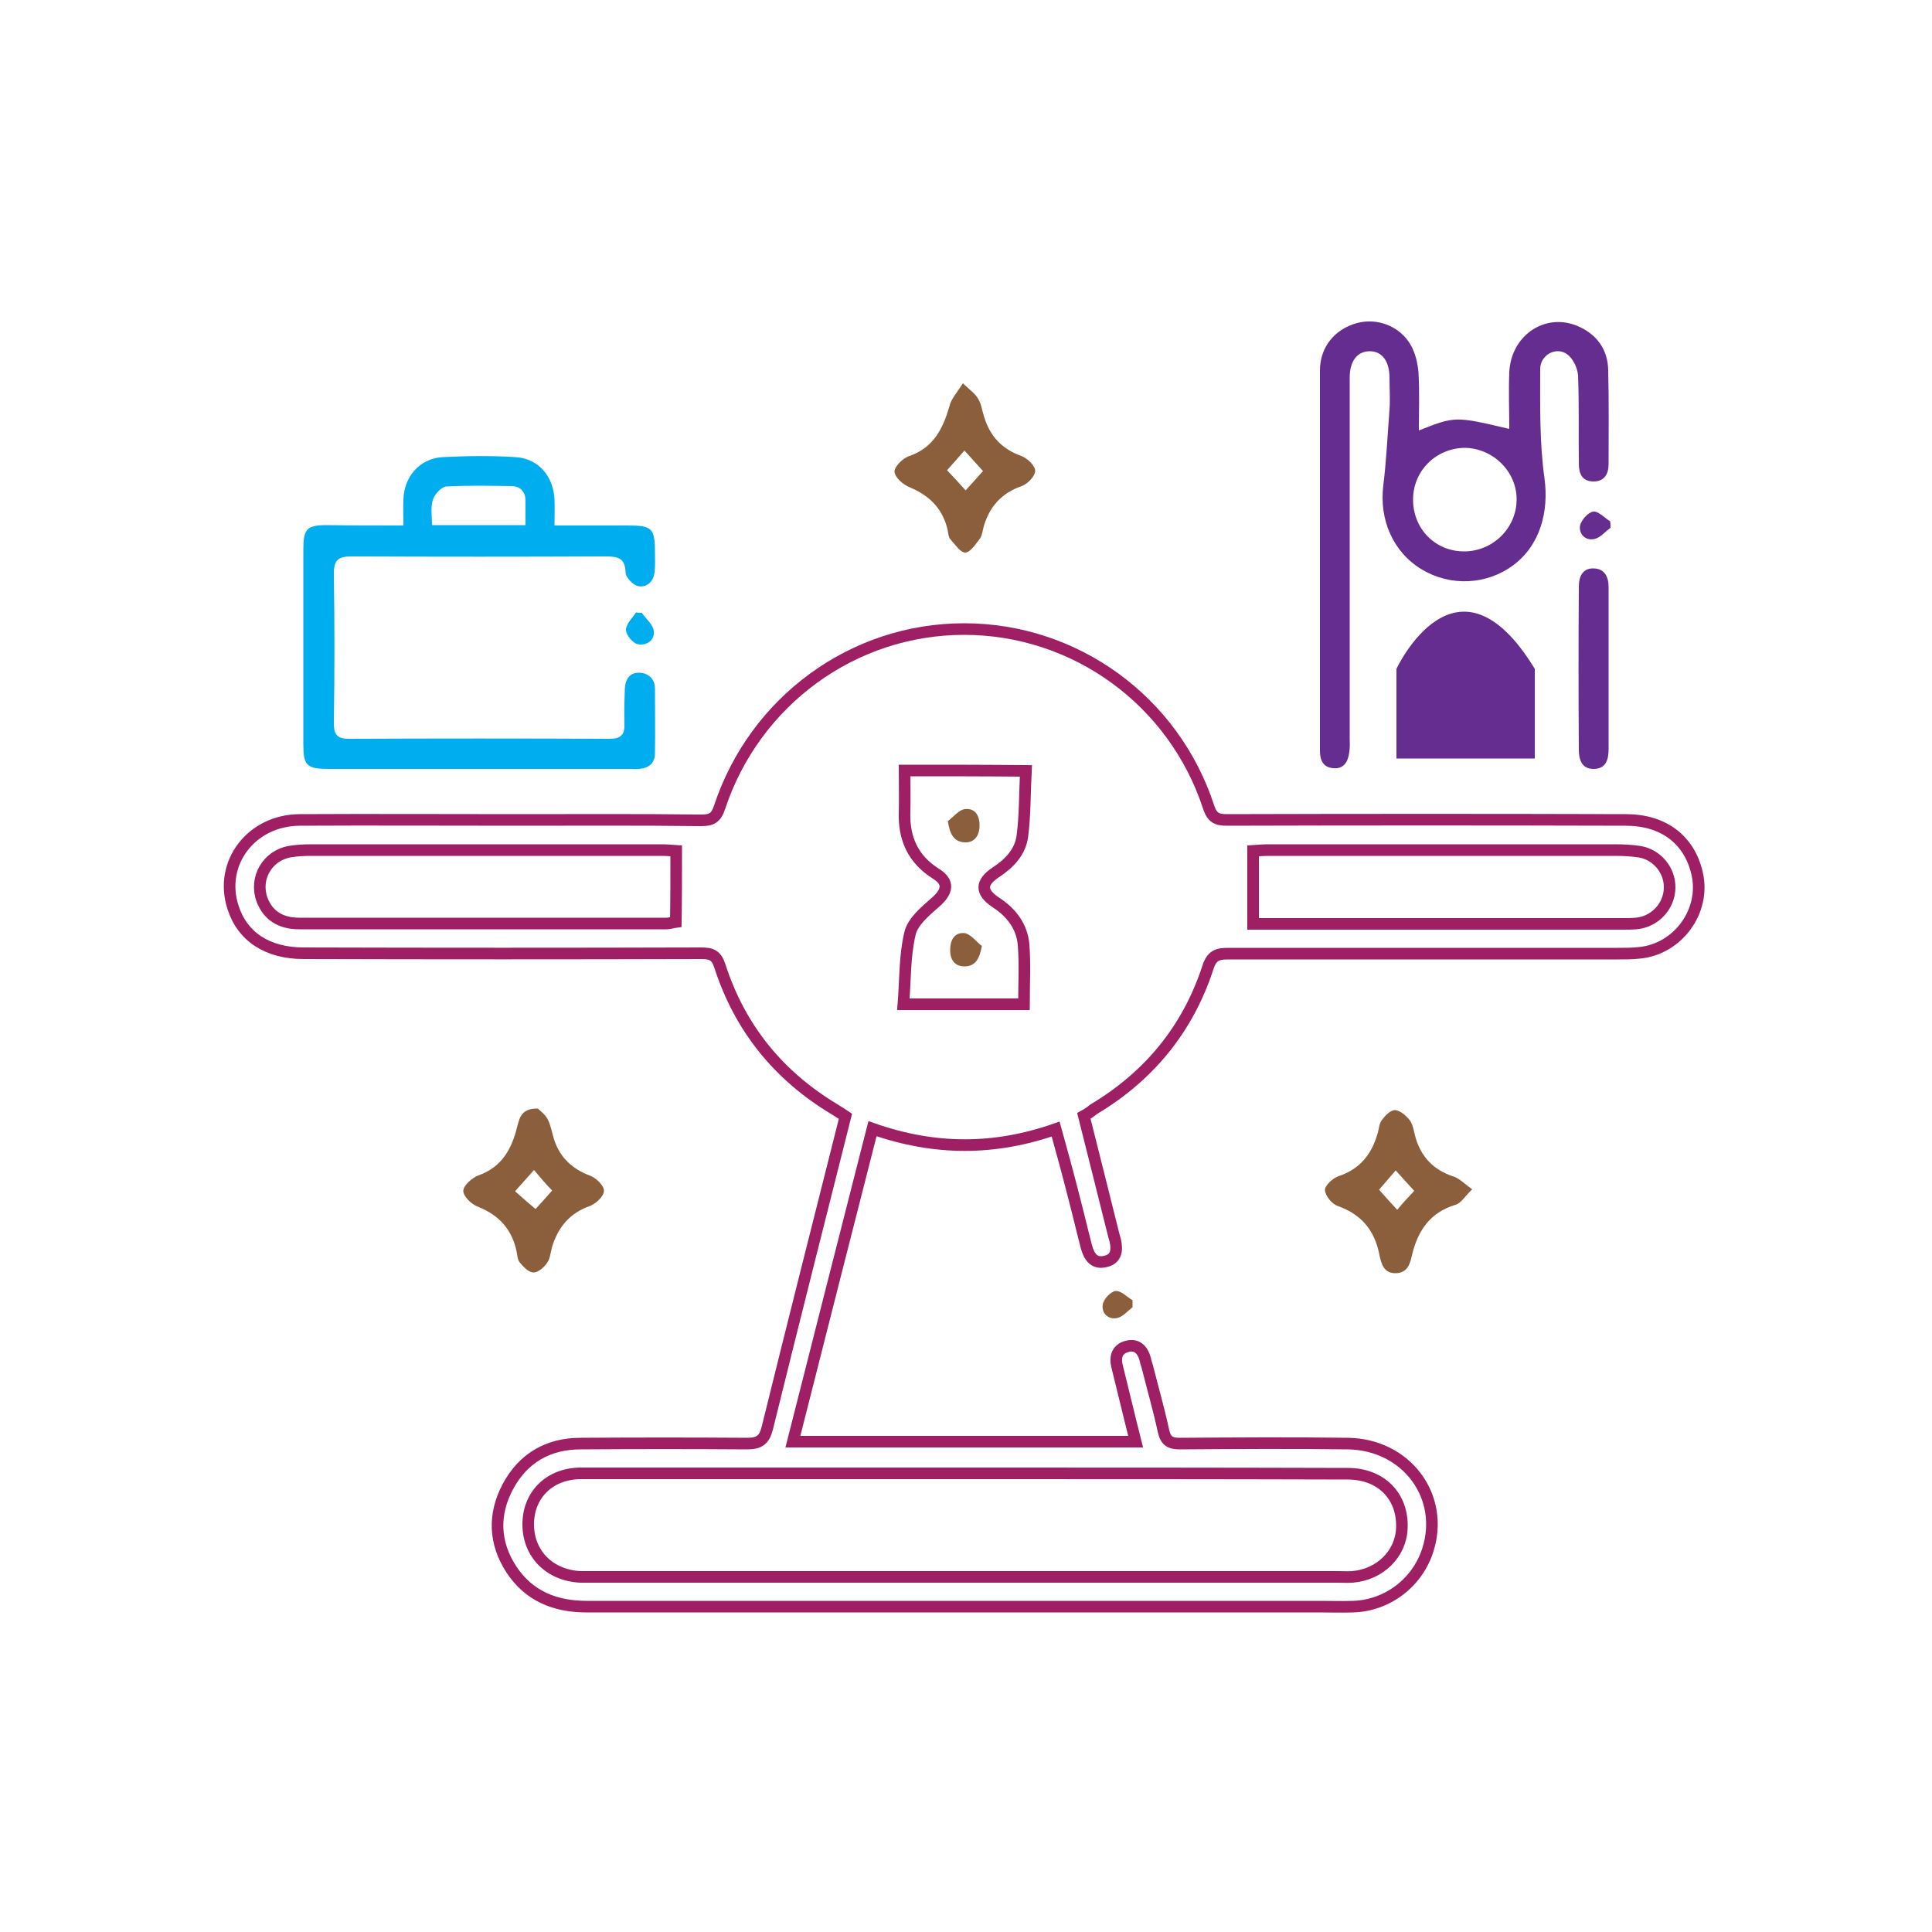 <?xml version="1.0" encoding="utf-8"?>
<!-- Generator: Adobe Illustrator 27.2.0, SVG Export Plug-In . SVG Version: 6.00 Build 0)  -->
<svg version="1.1" id="Layer_1" xmlns="http://www.w3.org/2000/svg" xmlns:xlink="http://www.w3.org/1999/xlink" x="0px" y="0px"
	 viewBox="0 0 500 500" style="enable-background:new 0 0 500 500;" xml:space="preserve">
<style type="text/css">
	.st0{fill:none;stroke:#9E1F63;stroke-width:3;stroke-miterlimit:10;}
	.st1{fill:#662D91;}
	.st2{fill:#00AEEF;}
	.st3{fill:#8B5E3C;}
</style>
<path class="st0" d="M280.5,288.8c2.6,10.4,5.2,20.6,7.7,30.7c0.1,0.5,0.3,1,0.4,1.4c0.6,2.6,0.4,5-2.7,5.6c-2.8,0.6-4-1.3-4.7-3.7
	c-1.1-4.2-2.1-8.5-3.2-12.7c-1.5-5.9-3.1-11.8-4.8-17.9c-15.7,5.5-31.2,5.6-47.4-0.1c-6.9,27-13.7,53.8-20.6,81c29.7,0,59,0,88.7,0
	c-1.7-6.7-3.2-13.1-4.8-19.5c-0.6-2.4,0-4.4,2.4-5.1c2.6-0.8,4.2,0.7,4.9,3.3c0.1,0.6,0.3,1.2,0.5,1.8c1.4,5.6,3,11.1,4.2,16.7
	c0.6,2.7,1.8,3.3,4.3,3.3c14.5-0.1,28.9-0.2,43.4,0c15.2,0.2,25.2,13.7,20.7,27.6c-2.7,8.4-10.4,14.3-19.3,14.6
	c-2.9,0.1-5.7,0-8.6,0c-63.3,0-126.5,0-189.8,0c-8.2,0-15-2.8-19.5-9.7c-4.4-6.8-4.7-14.1-0.9-21.3c4-7.5,10.5-11.2,18.9-11.2
	c14.3-0.1,28.7-0.1,43,0c3.2,0,4.5-0.9,5.3-4.1c6.6-26.8,13.4-53.6,20.2-80.6c-0.9-0.6-1.8-1.2-2.8-1.8c-14.5-8.7-24.5-21-29.7-37.1
	c-0.9-2.8-2.2-3.3-4.8-3.3c-34.3,0.1-68.6,0.1-102.9,0c-9.4,0-15.9-4.3-18.3-11.9c-3.7-11.4,4.7-22.5,17.2-22.6
	c18.7-0.1,37.4,0,56.1,0c16,0,31.9-0.1,47.9,0.1c2.6,0,3.8-0.6,4.7-3.3c9.1-27.6,34.6-46.2,63.3-46.2c28.7,0,54.3,18.5,63.3,46.1
	c0.9,2.7,2.1,3.3,4.7,3.3c34.4-0.1,68.9-0.1,103.3,0c9.7,0,16.4,5.1,18.4,13.8c2.3,9.8-5,19.7-15,20.6c-1.9,0.2-3.7,0.2-5.6,0.2
	c-33.6,0-67.1,0-100.7,0c-2.9,0-4.3,0.5-5.3,3.6c-5.2,15.9-15.2,28.1-29.6,36.7C282.4,287.6,281.6,288.2,280.5,288.8z M249.9,381.3
	c-4.2,0-8.5,0-12.7,0c-28.9,0-57.9,0-86.8,0c-8.1,0-13.7,5.5-13.7,13.2c0,7.6,5.5,13.2,13.5,13.6c1,0,2,0,3,0
	c64.4,0,128.7,0,193.1,0c1.2,0,2.5,0.1,3.7,0c7.2-0.6,12.6-6,12.8-12.7c0.3-8.2-5.4-14-14-14C315.7,381.3,282.8,381.3,249.9,381.3z
	 M175,220.2c-1.4-0.1-2.6-0.2-3.8-0.2c-30.2,0-60.4,0-90.6,0c-1.9,0-3.8,0.1-5.6,0.4c-5.8,1-9.2,6.9-7.2,12.4c1.5,4,4.7,6.2,9.6,6.2
	c31.7,0,63.4,0,95.1,0c0.8,0,1.6-0.3,2.4-0.4C175,232.5,175,226.5,175,220.2z M324.3,239.1c1.7,0,3.1,0,4.4,0c30.3,0,60.6,0,91,0
	c1.2,0,2.5,0,3.7-0.1c4.8-0.4,8.6-4.4,8.7-9.2c0.1-4.6-3.3-8.7-7.9-9.4c-2.1-0.3-4.2-0.4-6.3-0.4c-29.8,0-59.6,0-89.5,0
	c-1.3,0-2.6,0.1-4.1,0.2C324.3,226.6,324.3,232.5,324.3,239.1z M234.1,199.4c0,3.9,0.1,7.4,0,10.9c-0.2,6.7,2.2,12.1,8.1,15.8
	c3.5,2.2,3.1,4.6-0.1,7.4c-2.6,2.3-5.9,5-6.6,8.1c-1.4,5.9-1.2,12.2-1.7,18.3c11,0,21.1,0,31.2,0c0-5.3,0.3-10.4-0.1-15.4
	c-0.4-4.7-3.1-8.3-7.1-10.9c-4.1-2.7-4.1-5.2,0-7.9c3.5-2.3,6.3-5.3,6.8-9.4c0.7-5.5,0.6-11.1,0.9-16.8
	C254.7,199.4,244.7,199.4,234.1,199.4z"/>
<path class="st1" d="M367.2,111.4c9.4-3.7,9.4-3.7,23.4-0.4c0-4.9-0.2-9.8,0-14.6c0.4-9.5,9.1-15.5,17.5-12.1
	c5.1,2.1,8,6.1,8.1,11.5c0.2,8.1,0.1,16.2,0.1,24.3c0,2.6-1.1,4.5-3.9,4.5c-3,0-3.8-2.1-3.8-4.6c-0.1-7.6,0.1-15.2-0.2-22.8
	c-0.1-1.9-1.3-4.4-2.8-5.5c-2.8-2.1-7,0.1-7,3.8c0,9.4-0.2,19,1.1,28.2c1.2,8.7-1.1,17.4-8.1,22.6c-6.9,5.1-16.2,5.5-23.6,1.1
	c-7.5-4.5-11.1-12.9-10-21.8c0.8-6.5,1.1-13.1,1.6-19.6c0.2-2.7,0-5.5,0-8.2c0-4.3-1.9-6.9-5.1-6.9c-3.2,0-5.2,2.5-5.2,6.8
	c0,31.1,0,62.1,0,93.2c0,1.2,0.1,2.5-0.1,3.7c-0.3,2.5-1.4,4.5-4.2,4.2c-2.6-0.2-3.4-2.1-3.4-4.5c0-11.6,0-23.2,0-34.8
	c0-21.2,0-42.4,0-63.6c0-6.1,3.8-10.7,9.6-12.3c5.3-1.4,11.1,0.8,13.9,5.7c1.2,2.1,1.8,4.7,2,7.1
	C367.4,101.4,367.2,106.3,367.2,111.4z M365.7,129.3c0,7.6,5.8,13.5,13.4,13.4c7.3-0.1,13.3-6,13.4-13.3c0.1-7.4-6.2-13.5-13.6-13.5
	C371.5,116.1,365.7,121.9,365.7,129.3z"/>
<path class="st2" d="M104.4,136c0-2.6-0.1-4.7,0-6.8c0.2-5.9,4.3-10.6,10.2-10.9c6.2-0.3,12.5-0.4,18.7,0c6,0.3,9.9,4.9,10.2,10.9
	c0.1,2.1,0,4.2,0,6.8c6.6,0,12.8,0,19,0c6.3,0,7,0.7,7,7.1c0,1.6,0.1,3.2-0.1,4.9c-0.2,2.5-2,4.1-4.2,3.7c-1.3-0.2-3.3-2.3-3.3-3.5
	c-0.1-3.9-2.1-4.2-5.3-4.2c-21.8,0.1-43.7,0.1-65.5,0c-3.5,0-4.7,0.8-4.7,4.5c0.2,12.8,0.2,25.7,0,38.5c0,2.9,0.6,4.2,3.9,4.2
	c22.5-0.1,44.9-0.1,67.4,0c3,0,4-1,3.9-3.9c-0.1-3,0-6,0.1-9c0.1-2.4,1.2-4.3,3.8-4.2c2.3,0.1,4,1.6,4,4.1c0,5.6,0.1,11.2,0,16.8
	c0,2.5-1.6,3.8-4.1,4c-0.9,0.1-1.7,0-2.6,0c-25.8,0-51.6,0-77.5,0c-6,0-6.8-0.8-6.8-6.6c0-16.7,0-33.4,0-50.1c0-5.5,0.9-6.4,6.2-6.4
	C91.1,136,97.4,136,104.4,136z M136,135.9c0-2.4,0-4.4,0-6.3c0-2.4-1.4-3.8-3.7-3.8c-5.6-0.1-11.2-0.2-16.8,0.1
	c-1.3,0.1-3,2-3.5,3.5c-0.6,2-0.2,4.3-0.2,6.5C120.1,135.9,127.8,135.9,136,135.9z"/>
<path class="st3" d="M249.2,99.2c2,1.9,3.3,2.8,4,4.1c0.8,1.4,1,3.1,1.5,4.6c1.5,5,4.6,8.3,9.6,10.1c1.6,0.6,3.6,2.5,3.6,3.9
	c0,1.3-2,3.4-3.5,3.9c-5.2,1.8-8.3,5.3-9.8,10.4c-0.3,1.1-0.4,2.3-1,3.2c-1.1,1.4-2.5,3.6-3.8,3.6c-1.3,0-2.7-2.2-3.9-3.5
	c-0.4-0.5-0.5-1.4-0.6-2.1c-1.2-5.6-4.6-9.1-9.9-11.3c-1.7-0.7-3.9-2.6-3.9-4.1c0-1.3,2.2-3.5,3.9-4c6.2-2.2,8.6-7,10.3-12.8
	C246.1,103.3,247.6,101.7,249.2,99.2z M254.4,121.9c-1.7-1.9-3.2-3.5-4.8-5.3c-1.7,1.9-3.2,3.6-4.5,5.1c1.7,1.8,3.3,3.5,4.8,5.2
	C251.4,125.3,252.8,123.7,254.4,121.9z"/>
<path class="st3" d="M381,307.8c-1.9,1.8-2.9,3.6-4.3,4c-6.7,2-9.8,6.8-11.3,13.1c-0.5,2.3-1.2,4.5-4.1,4.6
	c-3.1,0.1-3.8-2.3-4.3-4.7c-1.2-6.3-4.6-10.5-10.8-12.7c-1.5-0.5-3.2-2.6-3.3-4.1c-0.1-1.1,2-3.1,3.5-3.6c5.5-1.8,8.6-5.7,10.1-11
	c0.4-1.2,0.4-2.6,1.1-3.5c0.9-1.2,2.3-2.7,3.5-2.6c1.3,0.1,2.9,1.5,3.8,2.7c0.9,1.3,1,3,1.5,4.6c1.5,4.9,4.6,8.1,9.5,9.8
	C377.5,304.8,378.8,306.2,381,307.8z M366,308.2c-1.7-1.9-3.3-3.6-4.8-5.3c-1.7,2-3.2,3.7-4.3,5c1.7,1.9,3.1,3.5,4.7,5.2
	C362.9,311.5,364.3,310,366,308.2z"/>
<path class="st3" d="M139.2,286.9c0.5,0.5,1.9,1.5,2.5,2.7c0.8,1.5,1.1,3.3,1.6,5c1.5,4.9,4.7,7.9,9.5,9.7c1.5,0.6,3.6,2.6,3.5,3.9
	c0,1.4-2.1,3.3-3.6,3.9c-5.2,1.8-8.2,5.4-9.8,10.5c-0.4,1.4-0.5,3.1-1.3,4.2c-0.8,1.2-2.4,2.6-3.6,2.5c-1.2,0-2.6-1.5-3.5-2.6
	c-0.6-0.7-0.6-1.9-0.8-2.8c-1.2-5.7-4.5-9.4-10-11.6c-1.7-0.6-3.8-2.7-3.8-4.1c0-1.4,2.3-3.4,3.9-4c6.2-2.2,8.7-7,10.1-12.8
	C134.5,289,135.2,286.8,139.2,286.9z M138.2,302.8c-1.7,1.9-3.3,3.7-4.9,5.5c1.8,1.6,3.5,3.1,5.3,4.6c1.3-1.4,2.7-3,4.3-4.8
	C141.3,306.5,139.9,304.8,138.2,302.8z"/>
<path class="st1" d="M416.3,172.9c0,7,0,13.9,0,20.9c0,2.7-0.6,5.2-3.9,5.2c-3.1,0-3.8-2.5-3.8-5c-0.1-14.1-0.1-28.1,0-42.2
	c0-2.5,0.9-4.7,3.7-4.7c2.9,0,4,2.1,4,4.8C416.3,159,416.3,165.9,416.3,172.9z"/>
<path class="st2" d="M166.1,158.6c1.1,1.6,2.9,3,3.1,4.7c0.3,2.5-2,3.9-4.2,3.4c-1.3-0.3-3-2.4-3-3.7c0-1.5,1.6-3,2.6-4.5
	C165,158.6,165.6,158.6,166.1,158.6z"/>
<path class="st1" d="M416.8,136.6c-1.4,1-2.7,2.6-4.2,2.9c-2.3,0.5-4-1.3-3.7-3.4c0.3-1.5,2.1-3.5,3.4-3.7c1.3-0.2,2.9,1.6,4.4,2.5
	C416.8,135.5,416.8,136.1,416.8,136.6z"/>
<path class="st3" d="M293.1,338.3c-1.3,1-2.5,2.5-4,2.8c-2.3,0.5-4.1-1.3-3.7-3.5c0.2-1.4,2-3.3,3.3-3.5c1.4-0.1,2.9,1.5,4.4,2.4
	C293.1,337.1,293.1,337.7,293.1,338.3z"/>
<path class="st3" d="M245.3,212.5c1.5-1.1,2.9-3,4.5-3.1c2.7-0.3,3.8,1.9,3.7,4.5c-0.1,2.5-1.4,4.2-3.8,4.1
	C246.9,217.9,245.8,215.9,245.3,212.5z"/>
<path class="st3" d="M254.1,244.8c-0.6,3.5-1.8,5.3-4.5,5.3c-2.5,0-3.7-1.7-3.7-4.2c0-2.6,1.1-4.7,3.8-4.4
	C251.3,241.8,252.6,243.7,254.1,244.8z"/>
<path class="st1" d="M361.4,196.3v-23.2c0,0,15.5-33.3,35.8,0v23.2"/>
</svg>
